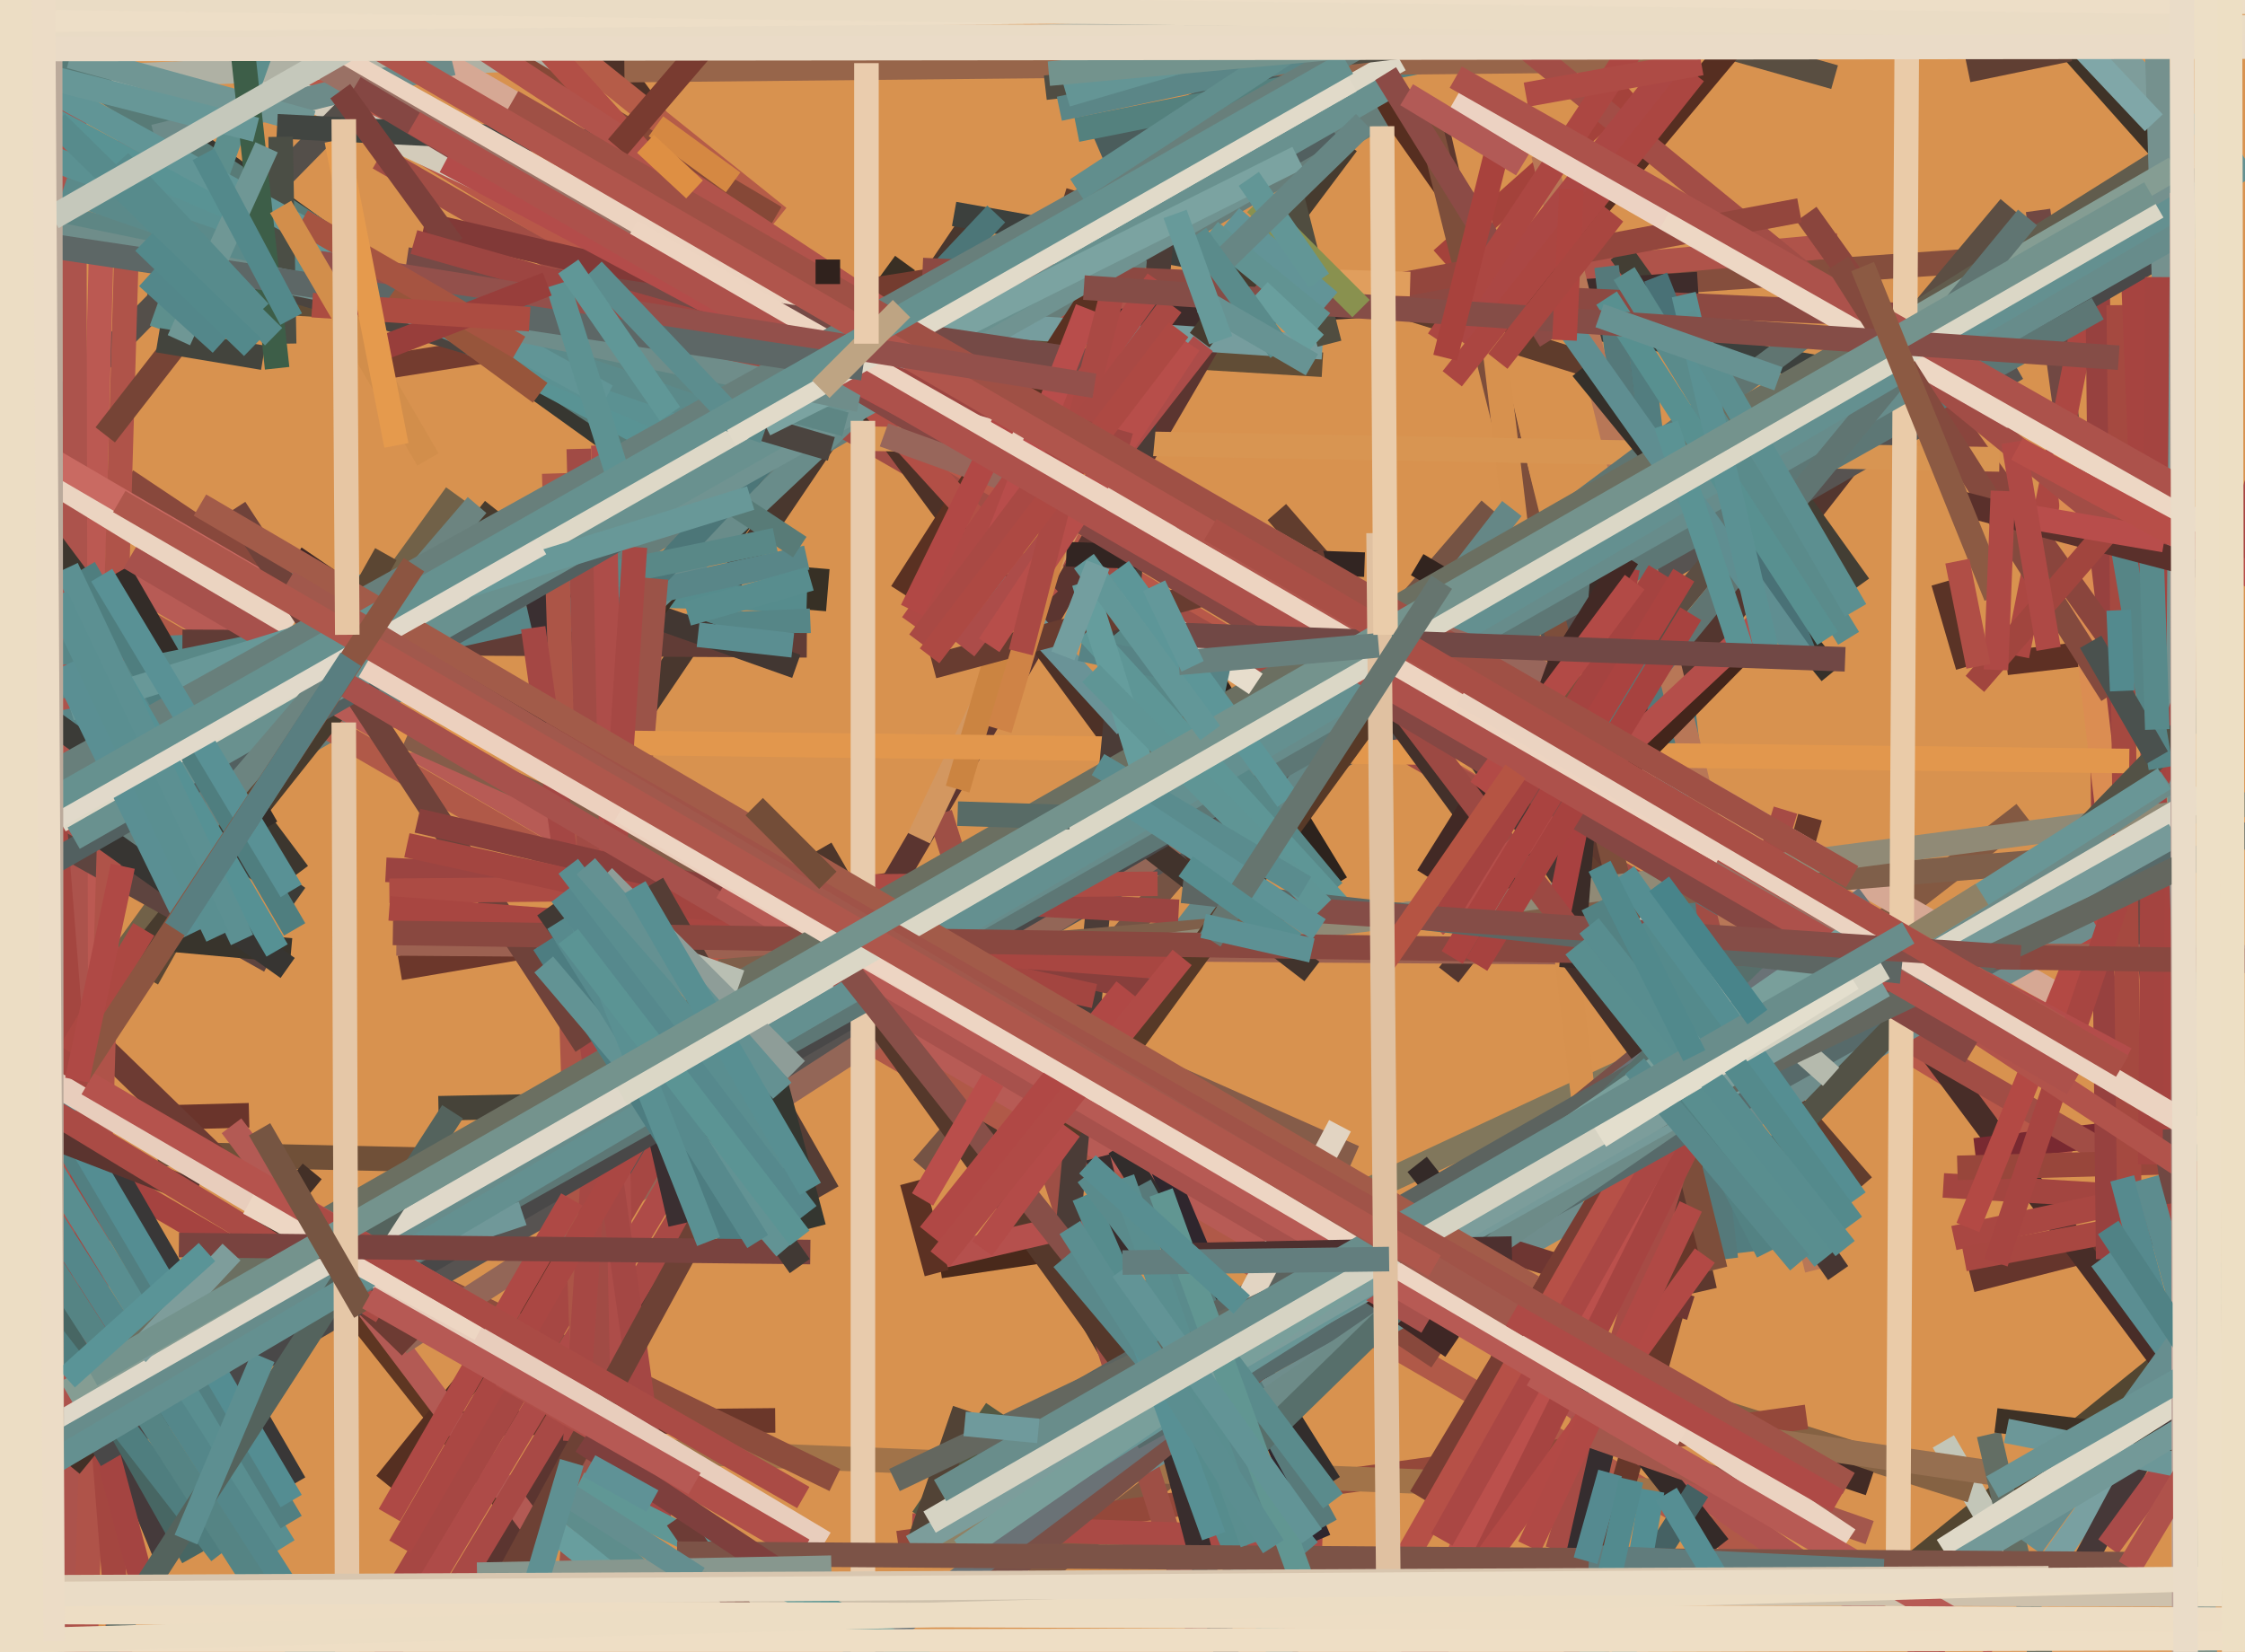 <svg xmlns="http://www.w3.org/2000/svg" width="640px" height="471px">
  <rect width="640" height="471" fill="rgb(216,146,79)"/>
  <line x1="303" y1="57" x2="472" y2="110" style="stroke:rgb(95,60,44);stroke-width:7"/>
  <line x1="388" y1="19" x2="442" y2="96" style="stroke:rgb(86,46,32);stroke-width:7"/>
  <line x1="591" y1="328" x2="87" y2="23" style="stroke:rgb(184,88,73);stroke-width:7"/>
  <line x1="632" y1="376" x2="537" y2="453" style="stroke:rgb(83,70,49);stroke-width:7"/>
  <line x1="401" y1="176" x2="71" y2="20" style="stroke:rgb(211,203,186);stroke-width:7"/>
  <line x1="322" y1="371" x2="582" y2="250" style="stroke:rgb(129,119,92);stroke-width:7"/>
  <line x1="221" y1="405" x2="121" y2="406" style="stroke:rgb(107,55,42);stroke-width:7"/>
  <line x1="234" y1="242" x2="388" y2="509" style="stroke:rgb(77,54,43);stroke-width:7"/>
  <line x1="42" y1="84" x2="377" y2="104" style="stroke:rgb(97,77,54);stroke-width:7"/>
  <line x1="295" y1="450" x2="577" y2="232" style="stroke:rgb(131,89,66);stroke-width:7"/>
  <line x1="351" y1="89" x2="582" y2="73" style="stroke:rgb(133,78,61);stroke-width:7"/>
  <line x1="648" y1="343" x2="562" y2="365" style="stroke:rgb(101,53,44);stroke-width:7"/>
  <line x1="11" y1="324" x2="90" y2="370" style="stroke:rgb(165,67,64);stroke-width:7"/>
  <line x1="-137" y1="-7" x2="47" y2="443" style="stroke:rgb(69,58,59);stroke-width:7"/>
  <line x1="679" y1="472" x2="550" y2="299" style="stroke:rgb(72,45,40);stroke-width:7"/>
  <line x1="261" y1="251" x2="114" y2="276" style="stroke:rgb(108,55,43);stroke-width:7"/>
  <line x1="28" y1="282" x2="130" y2="141" style="stroke:rgb(113,97,72);stroke-width:7"/>
  <line x1="498" y1="357" x2="467" y2="93" style="stroke:rgb(82,125,127);stroke-width:7"/>
  <line x1="71" y1="318" x2="-5" y2="320" style="stroke:rgb(106,52,43);stroke-width:7"/>
  <line x1="622" y1="321" x2="563" y2="328" style="stroke:rgb(121,41,49);stroke-width:7"/>
  <line x1="232" y1="174" x2="233" y2="162" style="stroke:rgb(55,48,37);stroke-width:7"/>
  <line x1="144" y1="428" x2="94" y2="365" style="stroke:rgb(94,54,34);stroke-width:7"/>
  <line x1="109" y1="21" x2="-5" y2="137" style="stroke:rgb(84,79,74);stroke-width:7"/>
  <line x1="174" y1="216" x2="278" y2="62" style="stroke:rgb(73,55,46);stroke-width:7"/>
  <line x1="185" y1="101" x2="524" y2="70" style="stroke:rgb(175,83,74);stroke-width:7"/>
  <line x1="554" y1="411" x2="579" y2="454" style="stroke:rgb(195,198,184);stroke-width:7"/>
  <line x1="636" y1="373" x2="583" y2="448" style="stroke:rgb(121,160,161);stroke-width:7"/>
  <line x1="19" y1="165" x2="230" y2="171" style="stroke:rgb(86,140,141);stroke-width:7"/>
  <line x1="562" y1="425" x2="492" y2="403" style="stroke:rgb(133,98,67);stroke-width:7"/>
  <line x1="603" y1="-83" x2="313" y2="42" style="stroke:rgb(75,93,92);stroke-width:7"/>
  <line x1="29" y1="65" x2="17" y2="540" style="stroke:rgb(187,89,82);stroke-width:7"/>
  <line x1="394" y1="33" x2="27" y2="247" style="stroke:rgb(103,126,122);stroke-width:7"/>
  <line x1="263" y1="333" x2="425" y2="145" style="stroke:rgb(117,83,68);stroke-width:7"/>
  <line x1="84" y1="423" x2="2" y2="281" style="stroke:rgb(57,55,55);stroke-width:7"/>
  <line x1="503" y1="-2" x2="307" y2="37" style="stroke:rgb(84,129,126);stroke-width:7"/>
  <line x1="508" y1="448" x2="-26" y2="138" style="stroke:rgb(176,89,72);stroke-width:7"/>
  <line x1="3" y1="23" x2="545" y2="0" style="stroke:rgb(175,177,164);stroke-width:7"/>
  <line x1="33" y1="281" x2="141" y2="145" style="stroke:rgb(71,59,46);stroke-width:7"/>
  <line x1="604" y1="331" x2="108" y2="45" style="stroke:rgb(161,77,69);stroke-width:7"/>
  <line x1="359" y1="73" x2="136" y2="455" style="stroke:rgb(91,53,48);stroke-width:7"/>
  <line x1="404" y1="161" x2="448" y2="187" style="stroke:rgb(50,36,31);stroke-width:7"/>
  <line x1="21" y1="-39" x2="22" y2="521" style="stroke:rgb(172,83,76);stroke-width:7"/>
  <line x1="268" y1="361" x2="322" y2="353" style="stroke:rgb(73,41,27);stroke-width:7"/>
  <line x1="598" y1="186" x2="572" y2="189" style="stroke:rgb(94,48,36);stroke-width:7"/>
  <line x1="497" y1="-91" x2="636" y2="65" style="stroke:rgb(63,51,40);stroke-width:7"/>
  <line x1="136" y1="331" x2="45" y2="329" style="stroke:rgb(112,80,56);stroke-width:7"/>
  <line x1="85" y1="249" x2="14" y2="154" style="stroke:rgb(60,54,46);stroke-width:7"/>
  <line x1="515" y1="404" x2="256" y2="440" style="stroke:rgb(148,72,58);stroke-width:7"/>
  <line x1="494" y1="426" x2="192" y2="414" style="stroke:rgb(161,115,73);stroke-width:7"/>
  <line x1="36" y1="137" x2="410" y2="387" style="stroke:rgb(136,72,60);stroke-width:7"/>
  <line x1="465" y1="-131" x2="626" y2="38" style="stroke:rgb(126,157,155);stroke-width:7"/>
  <line x1="-6" y1="187" x2="231" y2="177" style="stroke:rgb(86,134,135);stroke-width:7"/>
  <line x1="189" y1="325" x2="110" y2="423" style="stroke:rgb(85,47,33);stroke-width:7"/>
  <line x1="486" y1="368" x2="410" y2="38" style="stroke:rgb(93,56,46);stroke-width:7"/>
  <line x1="342" y1="466" x2="268" y2="232" style="stroke:rgb(158,79,69);stroke-width:7"/>
  <line x1="238" y1="422" x2="92" y2="351" style="stroke:rgb(141,77,61);stroke-width:7"/>
  <line x1="377" y1="439" x2="260" y2="435" style="stroke:rgb(170,74,69);stroke-width:7"/>
  <line x1="157" y1="442" x2="66" y2="321" style="stroke:rgb(179,90,84);stroke-width:7"/>
  <line x1="272" y1="61" x2="553" y2="111" style="stroke:rgb(60,64,61);stroke-width:7"/>
  <line x1="527" y1="132" x2="413" y2="278" style="stroke:rgb(83,54,47);stroke-width:7"/>
  <line x1="465" y1="26" x2="411" y2="74" style="stroke:rgb(164,66,59);stroke-width:7"/>
  <line x1="653" y1="344" x2="554" y2="338" style="stroke:rgb(163,69,64);stroke-width:7"/>
  <line x1="613" y1="341" x2="557" y2="353" style="stroke:rgb(169,71,66);stroke-width:7"/>
  <line x1="632" y1="331" x2="558" y2="333" style="stroke:rgb(152,70,59);stroke-width:7"/>
  <line x1="531" y1="338" x2="364" y2="146" style="stroke:rgb(97,61,46);stroke-width:7"/>
  <line x1="620" y1="343" x2="581" y2="60" style="stroke:rgb(113,72,67);stroke-width:7"/>
  <line x1="462" y1="72" x2="530" y2="167" style="stroke:rgb(67,62,52);stroke-width:7"/>
  <line x1="124" y1="463" x2="198" y2="340" style="stroke:rgb(168,73,69);stroke-width:7"/>
  <line x1="30" y1="162" x2="397" y2="376" style="stroke:rgb(183,91,85);stroke-width:7"/>
  <line x1="124" y1="364" x2="575" y2="105" style="stroke:rgb(87,83,81);stroke-width:7"/>
  <line x1="52" y1="183" x2="230" y2="184" style="stroke:rgb(97,60,54);stroke-width:7"/>
  <line x1="516" y1="233" x2="443" y2="494" style="stroke:rgb(103,55,42);stroke-width:7"/>
  <line x1="340" y1="237" x2="114" y2="383" style="stroke:rgb(147,102,87);stroke-width:7"/>
  <line x1="376" y1="439" x2="331" y2="332" style="stroke:rgb(47,38,45);stroke-width:7"/>
  <line x1="312" y1="92" x2="484" y2="81" style="stroke:rgb(62,44,43);stroke-width:7"/>
  <line x1="594" y1="92" x2="575" y2="187" style="stroke:rgb(172,71,66);stroke-width:7"/>
  <line x1="350" y1="255" x2="154" y2="-11" style="stroke:rgb(77,49,39);stroke-width:7"/>
  <line x1="148" y1="162" x2="227" y2="190" style="stroke:rgb(66,55,50);stroke-width:7"/>
  <line x1="117" y1="384" x2="13" y2="283" style="stroke:rgb(109,59,51);stroke-width:7"/>
  <line x1="697" y1="333" x2="560" y2="359" style="stroke:rgb(168,71,65);stroke-width:7"/>
  <line x1="178" y1="20" x2="476" y2="17" style="stroke:rgb(151,101,74);stroke-width:7"/>
  <line x1="492" y1="359" x2="458" y2="76" style="stroke:rgb(85,121,122);stroke-width:7"/>
  <line x1="38" y1="28" x2="212" y2="153" style="stroke:rgb(55,55,49);stroke-width:7"/>
  <line x1="601" y1="359" x2="598" y2="82" style="stroke:rgb(151,65,63);stroke-width:7"/>
  <line x1="165" y1="203" x2="258" y2="75" style="stroke:rgb(57,47,36);stroke-width:7"/>
  <line x1="160" y1="196" x2="263" y2="99" style="stroke:rgb(105,140,138);stroke-width:7"/>
  <line x1="77" y1="274" x2="-23" y2="218" style="stroke:rgb(94,68,63);stroke-width:7"/>
  <line x1="37" y1="40" x2="23" y2="517" style="stroke:rgb(175,83,73);stroke-width:7"/>
  <line x1="146" y1="1" x2="222" y2="62" style="stroke:rgb(181,92,72);stroke-width:7"/>
  <line x1="118" y1="1" x2="221" y2="62" style="stroke:rgb(134,72,55);stroke-width:7"/>
  <line x1="553" y1="473" x2="433" y2="390" style="stroke:rgb(175,83,79);stroke-width:7"/>
  <line x1="76" y1="236" x2="34" y2="163" style="stroke:rgb(51,44,40);stroke-width:7"/>
  <line x1="490" y1="441" x2="404" y2="332" style="stroke:rgb(52,42,40);stroke-width:7"/>
  <line x1="533" y1="423" x2="425" y2="387" style="stroke:rgb(66,43,37);stroke-width:7"/>
  <line x1="236" y1="272" x2="332" y2="405" style="stroke:rgb(85,56,43);stroke-width:7"/>
  <line x1="-18" y1="214" x2="230" y2="159" style="stroke:rgb(89,134,136);stroke-width:7"/>
  <line x1="592" y1="287" x2="111" y2="9" style="stroke:rgb(214,168,148);stroke-width:7"/>
  <line x1="-6" y1="-39" x2="35" y2="481" style="stroke:rgb(164,70,64);stroke-width:7"/>
  <line x1="-14" y1="-3" x2="228" y2="156" style="stroke:rgb(88,123,119);stroke-width:7"/>
  <line x1="231" y1="255" x2="115" y2="451" style="stroke:rgb(166,71,67);stroke-width:7"/>
  <line x1="269" y1="358" x2="325" y2="345" style="stroke:rgb(181,80,77);stroke-width:7"/>
  <line x1="561" y1="350" x2="660" y2="105" style="stroke:rgb(179,73,68);stroke-width:7"/>
  <line x1="612" y1="326" x2="588" y2="122" style="stroke:rgb(219,141,82);stroke-width:7"/>
  <line x1="639" y1="362" x2="595" y2="444" style="stroke:rgb(70,56,56);stroke-width:7"/>
  <line x1="379" y1="423" x2="319" y2="327" style="stroke:rgb(50,45,44);stroke-width:7"/>
  <line x1="322" y1="419" x2="597" y2="263" style="stroke:rgb(111,141,140);stroke-width:7"/>
  <line x1="113" y1="269" x2="642" y2="273" style="stroke:rgb(156,97,81);stroke-width:7"/>
  <line x1="144" y1="210" x2="284" y2="61" style="stroke:rgb(76,118,120);stroke-width:7"/>
  <line x1="607" y1="341" x2="604" y2="87" style="stroke:rgb(165,73,64);stroke-width:7"/>
  <line x1="121" y1="64" x2="314" y2="109" style="stroke:rgb(129,57,55);stroke-width:7"/>
  <line x1="205" y1="314" x2="94" y2="499" style="stroke:rgb(174,75,72);stroke-width:7"/>
  <line x1="482" y1="373" x2="368" y2="337" style="stroke:rgb(110,54,50);stroke-width:7"/>
  <line x1="568" y1="420" x2="458" y2="404" style="stroke:rgb(150,111,80);stroke-width:7"/>
  <line x1="1" y1="199" x2="221" y2="154" style="stroke:rgb(89,136,135);stroke-width:7"/>
  <line x1="327" y1="103" x2="262" y2="239" style="stroke:rgb(211,151,96);stroke-width:7"/>
  <line x1="320" y1="65" x2="273" y2="225" style="stroke:rgb(203,132,65);stroke-width:7"/>
  <line x1="187" y1="165" x2="162" y2="457" style="stroke:rgb(155,83,72);stroke-width:7"/>
  <line x1="194" y1="349" x2="151" y2="161" style="stroke:rgb(58,47,49);stroke-width:7"/>
  <line x1="263" y1="433" x2="284" y2="402" style="stroke:rgb(84,89,67);stroke-width:7"/>
  <line x1="449" y1="1" x2="523" y2="22" style="stroke:rgb(89,78,65);stroke-width:7"/>
  <line x1="42" y1="279" x2="110" y2="158" style="stroke:rgb(91,70,51);stroke-width:7"/>
  <line x1="381" y1="252" x2="339" y2="183" style="stroke:rgb(45,35,29);stroke-width:7"/>
  <line x1="89" y1="334" x2="20" y2="418" style="stroke:rgb(67,48,39);stroke-width:7"/>
  <line x1="158" y1="135" x2="166" y2="387" style="stroke:rgb(172,85,71);stroke-width:7"/>
  <line x1="85" y1="256" x2="1" y2="196" style="stroke:rgb(59,59,55);stroke-width:7"/>
  <line x1="165" y1="128" x2="173" y2="434" style="stroke:rgb(161,75,69);stroke-width:7"/>
  <line x1="378" y1="435" x2="325" y2="338" style="stroke:rgb(88,122,122);stroke-width:7"/>
  <line x1="262" y1="440" x2="275" y2="402" style="stroke:rgb(82,67,54);stroke-width:7"/>
  <line x1="518" y1="362" x2="440" y2="44" style="stroke:rgb(184,119,87);stroke-width:7"/>
  <line x1="-102" y1="-81" x2="41" y2="453" style="stroke:rgb(164,68,65);stroke-width:7"/>
  <line x1="377" y1="99" x2="286" y2="93" style="stroke:rgb(118,157,158);stroke-width:7"/>
  <line x1="444" y1="213" x2="573" y2="59" style="stroke:rgb(92,78,67);stroke-width:7"/>
  <line x1="46" y1="94" x2="80" y2="-1" style="stroke:rgb(93,143,141);stroke-width:7"/>
  <line x1="110" y1="211" x2="607" y2="217" style="stroke:rgb(226,151,77);stroke-width:7"/>
  <line x1="374" y1="277" x2="313" y2="230" style="stroke:rgb(65,51,44);stroke-width:7"/>
  <line x1="605" y1="187" x2="515" y2="61" style="stroke:rgb(138,69,61);stroke-width:7"/>
  <line x1="116" y1="210" x2="386" y2="330" style="stroke:rgb(133,92,73);stroke-width:7"/>
  <line x1="350" y1="473" x2="313" y2="330" style="stroke:rgb(57,45,45);stroke-width:7"/>
  <line x1="172" y1="127" x2="178" y2="421" style="stroke:rgb(173,77,73);stroke-width:7"/>
  <line x1="181" y1="156" x2="164" y2="411" style="stroke:rgb(166,72,68);stroke-width:7"/>
  <line x1="489" y1="362" x2="406" y2="29" style="stroke:rgb(125,78,59);stroke-width:7"/>
  <line x1="623" y1="404" x2="605" y2="336" style="stroke:rgb(86,138,142);stroke-width:7"/>
  <line x1="458" y1="369" x2="421" y2="56" style="stroke:rgb(215,145,78);stroke-width:7"/>
  <line x1="107" y1="105" x2="329" y2="70" style="stroke:rgb(116,60,47);stroke-width:7"/>
  <line x1="152" y1="179" x2="188" y2="434" style="stroke:rgb(164,71,68);stroke-width:7"/>
  <line x1="468" y1="322" x2="405" y2="427" style="stroke:rgb(120,61,51);stroke-width:7"/>
  <line x1="260" y1="337" x2="267" y2="363" style="stroke:rgb(92,49,35);stroke-width:7"/>
  <line x1="618" y1="322" x2="607" y2="50" style="stroke:rgb(166,68,64);stroke-width:7"/>
  <line x1="509" y1="231" x2="444" y2="442" style="stroke:rgb(166,75,69);stroke-width:7"/>
  <line x1="314" y1="80" x2="257" y2="169" style="stroke:rgb(90,49,34);stroke-width:7"/>
  <line x1="114" y1="441" x2="195" y2="301" style="stroke:rgb(170,71,67);stroke-width:7"/>
  <line x1="63" y1="393" x2="622" y2="42" style="stroke:rgb(97,92,77);stroke-width:7"/>
  <line x1="-72" y1="84" x2="83" y2="179" style="stroke:rgb(235,212,193);stroke-width:7"/>
  <line x1="27" y1="415" x2="624" y2="68" style="stroke:rgb(73,72,72);stroke-width:7"/>
  <line x1="81" y1="441" x2="-50" y2="229" style="stroke:rgb(89,142,144);stroke-width:7"/>
  <line x1="58" y1="88" x2="30" y2="124" style="stroke:rgb(118,68,54);stroke-width:7"/>
  <line x1="106" y1="-41" x2="299" y2="171" style="stroke:rgb(178,79,70);stroke-width:7"/>
  <line x1="-50" y1="210" x2="83" y2="434" style="stroke:rgb(82,127,129);stroke-width:7"/>
  <line x1="524" y1="363" x2="412" y2="202" style="stroke:rgb(71,54,50);stroke-width:7"/>
  <line x1="274" y1="459" x2="516" y2="262" style="stroke:rgb(121,80,72);stroke-width:7"/>
  <line x1="194" y1="458" x2="159" y2="428" style="stroke:rgb(94,141,140);stroke-width:7"/>
  <line x1="83" y1="428" x2="0" y2="287" style="stroke:rgb(84,141,146);stroke-width:7"/>
  <line x1="55" y1="444" x2="-50" y2="258" style="stroke:rgb(71,102,99);stroke-width:7"/>
  <line x1="570" y1="131" x2="243" y2="125" style="stroke:rgb(216,149,82);stroke-width:7"/>
  <line x1="16" y1="132" x2="442" y2="381" style="stroke:rgb(201,106,98);stroke-width:7"/>
  <line x1="631" y1="405" x2="612" y2="336" style="stroke:rgb(93,140,142);stroke-width:7"/>
  <line x1="83" y1="271" x2="50" y2="268" style="stroke:rgb(56,52,44);stroke-width:7"/>
  <line x1="129" y1="18" x2="44" y2="39" style="stroke:rgb(109,139,137);stroke-width:7"/>
  <line x1="101" y1="483" x2="-58" y2="234" style="stroke:rgb(84,135,138);stroke-width:7"/>
  <line x1="457" y1="412" x2="448" y2="452" style="stroke:rgb(53,45,47);stroke-width:7"/>
  <line x1="269" y1="354" x2="431" y2="145" style="stroke:rgb(101,135,134);stroke-width:7"/>
  <line x1="482" y1="319" x2="383" y2="184" style="stroke:rgb(67,48,42);stroke-width:7"/>
  <line x1="336" y1="229" x2="514" y2="96" style="stroke:rgb(96,117,113);stroke-width:7"/>
  <line x1="191" y1="463" x2="155" y2="434" style="stroke:rgb(104,158,158);stroke-width:7"/>
  <line x1="234" y1="480" x2="532" y2="256" style="stroke:rgb(106,114,118);stroke-width:7"/>
  <line x1="635" y1="689" x2="608" y2="-221" style="stroke:rgb(117,145,142);stroke-width:7"/>
  <line x1="82" y1="276" x2="-28" y2="198" style="stroke:rgb(55,53,50);stroke-width:7"/>
  <line x1="569" y1="360" x2="652" y2="112" style="stroke:rgb(167,69,65);stroke-width:7"/>
  <line x1="332" y1="58" x2="304" y2="355" style="stroke:rgb(75,60,55);stroke-width:7"/>
  <line x1="67" y1="145" x2="167" y2="298" style="stroke:rgb(111,66,58);stroke-width:7"/>
  <line x1="9" y1="31" x2="191" y2="128" style="stroke:rgb(89,147,148);stroke-width:7"/>
  <line x1="491" y1="307" x2="403" y2="483" style="stroke:rgb(166,68,65);stroke-width:7"/>
  <line x1="63" y1="443" x2="-75" y2="265" style="stroke:rgb(79,126,127);stroke-width:7"/>
  <line x1="89" y1="35" x2="20" y2="16" style="stroke:rgb(112,150,148);stroke-width:7"/>
  <line x1="5" y1="346" x2="106" y2="503" style="stroke:rgb(85,132,132);stroke-width:7"/>
  <line x1="484" y1="306" x2="401" y2="473" style="stroke:rgb(187,80,76);stroke-width:7"/>
  <line x1="321" y1="207" x2="278" y2="160" style="stroke:rgb(106,147,151);stroke-width:7"/>
  <line x1="110" y1="248" x2="336" y2="260" style="stroke:rgb(155,68,65);stroke-width:7"/>
  <line x1="79" y1="36" x2="179" y2="41" style="stroke:rgb(65,69,65);stroke-width:7"/>
  <line x1="621" y1="389" x2="599" y2="359" style="stroke:rgb(91,142,146);stroke-width:7"/>
  <line x1="613" y1="332" x2="615" y2="79" style="stroke:rgb(164,68,64);stroke-width:7"/>
  <line x1="436" y1="500" x2="484" y2="425" style="stroke:rgb(69,97,99);stroke-width:7"/>
  <line x1="470" y1="323" x2="393" y2="458" style="stroke:rgb(182,80,71);stroke-width:7"/>
  <line x1="111" y1="254" x2="330" y2="252" style="stroke:rgb(172,75,68);stroke-width:7"/>
  <line x1="399" y1="17" x2="17" y2="234" style="stroke:rgb(222,216,199);stroke-width:7"/>
  <line x1="163" y1="342" x2="111" y2="432" style="stroke:rgb(174,73,69);stroke-width:7"/>
  <line x1="515" y1="167" x2="443" y2="240" style="stroke:rgb(67,37,27);stroke-width:7"/>
  <line x1="205" y1="277" x2="590" y2="245" style="stroke:rgb(127,95,74);stroke-width:7"/>
  <line x1="380" y1="37" x2="6" y2="251" style="stroke:rgb(82,96,96);stroke-width:7"/>
  <line x1="486" y1="306" x2="411" y2="439" style="stroke:rgb(170,71,68);stroke-width:7"/>
  <line x1="225" y1="314" x2="125" y2="316" style="stroke:rgb(70,67,57);stroke-width:7"/>
  <line x1="176" y1="290" x2="651" y2="228" style="stroke:rgb(144,138,118);stroke-width:7"/>
  <line x1="56" y1="340" x2="-22" y2="310" style="stroke:rgb(91,52,47);stroke-width:7"/>
  <line x1="263" y1="77" x2="545" y2="90" style="stroke:rgb(140,73,66);stroke-width:7"/>
  <line x1="109" y1="374" x2="2" y2="309" style="stroke:rgb(170,75,69);stroke-width:7"/>
  <line x1="185" y1="150" x2="359" y2="52" style="stroke:rgb(112,147,145);stroke-width:7"/>
  <line x1="19" y1="397" x2="620" y2="48" style="stroke:rgb(133,157,147);stroke-width:7"/>
  <line x1="246" y1="594" x2="246" y2="120" style="stroke:rgb(232,203,172);stroke-width:7"/>
  <line x1="451" y1="105" x2="522" y2="192" style="stroke:rgb(53,48,42);stroke-width:7"/>
  <line x1="488" y1="3" x2="298" y2="25" style="stroke:rgb(80,77,67);stroke-width:7"/>
  <line x1="20" y1="412" x2="598" y2="88" style="stroke:rgb(93,119,117);stroke-width:7"/>
  <line x1="323" y1="410" x2="623" y2="243" style="stroke:rgb(87,106,106);stroke-width:7"/>
  <line x1="533" y1="437" x2="447" y2="407" style="stroke:rgb(163,87,76);stroke-width:7"/>
  <line x1="634" y1="196" x2="500" y2="334" style="stroke:rgb(83,82,70);stroke-width:7"/>
  <line x1="544" y1="-60" x2="541" y2="462" style="stroke:rgb(234,203,168);stroke-width:7"/>
  <line x1="525" y1="-16" x2="302" y2="31" style="stroke:rgb(91,134,135);stroke-width:7"/>
  <line x1="74" y1="371" x2="149" y2="346" style="stroke:rgb(112,152,153);stroke-width:7"/>
  <line x1="399" y1="23" x2="21" y2="239" style="stroke:rgb(105,145,143);stroke-width:7"/>
  <line x1="119" y1="234" x2="334" y2="284" style="stroke:rgb(136,63,60);stroke-width:7"/>
  <line x1="278" y1="414" x2="514" y2="279" style="stroke:rgb(92,99,95);stroke-width:7"/>
  <line x1="459" y1="137" x2="448" y2="276" style="stroke:rgb(59,44,40);stroke-width:7"/>
  <line x1="353" y1="405" x2="618" y2="223" style="stroke:rgb(109,139,136);stroke-width:7"/>
  <line x1="84" y1="159" x2="414" y2="384" style="stroke:rgb(63,39,37);stroke-width:7"/>
  <line x1="75" y1="102" x2="45" y2="97" style="stroke:rgb(67,68,61);stroke-width:7"/>
  <line x1="211" y1="328" x2="137" y2="464" style="stroke:rgb(109,65,53);stroke-width:7"/>
  <line x1="464" y1="162" x2="443" y2="267" style="stroke:rgb(168,65,64);stroke-width:7"/>
  <line x1="464" y1="159" x2="407" y2="250" style="stroke:rgb(66,41,37);stroke-width:7"/>
  <line x1="382" y1="321" x2="345" y2="391" style="stroke:rgb(226,212,194);stroke-width:7"/>
  <line x1="395" y1="21" x2="442" y2="97" style="stroke:rgb(140,75,70);stroke-width:7"/>
  <line x1="407" y1="179" x2="17" y2="406" style="stroke:rgb(223,216,201);stroke-width:7"/>
  <line x1="356" y1="414" x2="517" y2="257" style="stroke:rgb(87,111,107);stroke-width:7"/>
  <line x1="116" y1="241" x2="312" y2="284" style="stroke:rgb(163,69,64);stroke-width:7"/>
  <line x1="304" y1="158" x2="389" y2="161" style="stroke:rgb(50,37,34);stroke-width:7"/>
  <line x1="23" y1="65" x2="237" y2="128" style="stroke:rgb(75,68,63);stroke-width:7"/>
  <line x1="314" y1="411" x2="637" y2="222" style="stroke:rgb(220,215,199);stroke-width:7"/>
  <line x1="-25" y1="28" x2="197" y2="123" style="stroke:rgb(91,145,146);stroke-width:7"/>
  <line x1="287" y1="425" x2="620" y2="238" style="stroke:rgb(118,154,153);stroke-width:7"/>
  <line x1="486" y1="358" x2="409" y2="465" style="stroke:rgb(178,73,69);stroke-width:7"/>
  <line x1="288" y1="345" x2="390" y2="205" style="stroke:rgb(87,57,39);stroke-width:7"/>
  <line x1="3" y1="58" x2="241" y2="121" style="stroke:rgb(94,134,132);stroke-width:7"/>
  <line x1="372" y1="488" x2="309" y2="341" style="stroke:rgb(86,140,141);stroke-width:7"/>
  <line x1="393" y1="182" x2="56" y2="-6" style="stroke:rgb(236,211,192);stroke-width:7"/>
  <line x1="-19" y1="432" x2="631" y2="61" style="stroke:rgb(103,140,139);stroke-width:7"/>
  <line x1="457" y1="209" x2="578" y2="62" style="stroke:rgb(96,117,114);stroke-width:7"/>
  <line x1="635" y1="341" x2="114" y2="-2" style="stroke:rgb(177,83,75);stroke-width:7"/>
  <line x1="25" y1="478" x2="129" y2="317" style="stroke:rgb(84,99,93);stroke-width:7"/>
  <line x1="218" y1="121" x2="370" y2="45" style="stroke:rgb(123,163,161);stroke-width:7"/>
  <line x1="231" y1="165" x2="196" y2="175" style="stroke:rgb(88,141,142);stroke-width:7"/>
  <line x1="266" y1="190" x2="378" y2="160" style="stroke:rgb(104,60,48);stroke-width:7"/>
  <line x1="318" y1="98" x2="285" y2="208" style="stroke:rgb(207,131,70);stroke-width:7"/>
  <line x1="585" y1="305" x2="90" y2="18" style="stroke:rgb(154,113,101);stroke-width:7"/>
  <line x1="330" y1="307" x2="527" y2="439" style="stroke:rgb(235,211,193);stroke-width:7"/>
  <line x1="4" y1="302" x2="235" y2="440" style="stroke:rgb(232,205,188);stroke-width:7"/>
  <line x1="187" y1="36" x2="209" y2="52" style="stroke:rgb(213,136,66);stroke-width:7"/>
  <line x1="490" y1="321" x2="389" y2="188" style="stroke:rgb(156,73,67);stroke-width:7"/>
  <line x1="517" y1="163" x2="409" y2="264" style="stroke:rgb(180,78,74);stroke-width:7"/>
  <line x1="601" y1="441" x2="647" y2="378" style="stroke:rgb(168,75,73);stroke-width:7"/>
  <line x1="111" y1="259" x2="335" y2="276" style="stroke:rgb(168,70,65);stroke-width:7"/>
  <line x1="567" y1="409" x2="587" y2="495" style="stroke:rgb(99,110,100);stroke-width:7"/>
  <line x1="18" y1="54" x2="218" y2="123" style="stroke:rgb(91,138,138);stroke-width:7"/>
  <line x1="53" y1="439" x2="75" y2="387" style="stroke:rgb(93,143,145);stroke-width:7"/>
  <line x1="522" y1="307" x2="469" y2="260" style="stroke:rgb(181,186,173);stroke-width:7"/>
  <line x1="224" y1="-14" x2="176" y2="42" style="stroke:rgb(121,59,48);stroke-width:7"/>
  <line x1="37" y1="159" x2="407" y2="377" style="stroke:rgb(167,81,76);stroke-width:7"/>
  <line x1="81" y1="98" x2="80" y2="39" style="stroke:rgb(75,78,69);stroke-width:7"/>
  <line x1="236" y1="340" x2="186" y2="252" style="stroke:rgb(85,61,53);stroke-width:7"/>
  <line x1="562" y1="300" x2="101" y2="25" style="stroke:rgb(133,71,67);stroke-width:7"/>
  <line x1="343" y1="98" x2="275" y2="185" style="stroke:rgb(172,76,73);stroke-width:7"/>
  <line x1="682" y1="419" x2="569" y2="405" style="stroke:rgb(61,49,38);stroke-width:7"/>
  <line x1="116" y1="74" x2="330" y2="106" style="stroke:rgb(117,74,70);stroke-width:7"/>
  <line x1="380" y1="254" x2="319" y2="180" style="stroke:rgb(88,136,136);stroke-width:7"/>
  <line x1="-24" y1="440" x2="641" y2="47" style="stroke:rgb(100,144,144);stroke-width:7"/>
  <line x1="440" y1="192" x2="252" y2="124" style="stroke:rgb(152,102,91);stroke-width:7"/>
  <line x1="473" y1="163" x2="411" y2="263" style="stroke:rgb(165,67,64);stroke-width:7"/>
  <line x1="482" y1="344" x2="436" y2="441" style="stroke:rgb(176,73,69);stroke-width:7"/>
  <line x1="206" y1="253" x2="448" y2="396" style="stroke:rgb(183,90,84);stroke-width:7"/>
  <line x1="238" y1="272" x2="310" y2="363" style="stroke:rgb(135,79,72);stroke-width:7"/>
  <line x1="786" y1="455" x2="-27" y2="453" style="stroke:rgb(206,193,172);stroke-width:7"/>
  <line x1="339" y1="98" x2="282" y2="184" style="stroke:rgb(183,78,74);stroke-width:7"/>
  <line x1="129" y1="70" x2="97" y2="26" style="stroke:rgb(124,64,59);stroke-width:7"/>
  <line x1="616" y1="219" x2="604" y2="149" style="stroke:rgb(86,133,134);stroke-width:7"/>
  <line x1="41" y1="265" x2="20" y2="300" style="stroke:rgb(172,72,66);stroke-width:7"/>
  <line x1="472" y1="79" x2="515" y2="188" style="stroke:rgb(73,113,118);stroke-width:7"/>
  <line x1="112" y1="266" x2="643" y2="274" style="stroke:rgb(137,72,64);stroke-width:7"/>
  <line x1="330" y1="80" x2="260" y2="178" style="stroke:rgb(174,73,69);stroke-width:7"/>
  <line x1="-3" y1="16" x2="173" y2="113" style="stroke:rgb(97,149,150);stroke-width:7"/>
  <line x1="512" y1="-34" x2="304" y2="27" style="stroke:rgb(100,149,149);stroke-width:7"/>
  <line x1="79" y1="105" x2="67" y2="-6" style="stroke:rgb(61,94,72);stroke-width:7"/>
  <line x1="480" y1="164" x2="414" y2="273" style="stroke:rgb(170,67,64);stroke-width:7"/>
  <line x1="709" y1="435" x2="572" y2="408" style="stroke:rgb(108,151,152);stroke-width:7"/>
  <line x1="287" y1="119" x2="260" y2="174" style="stroke:rgb(177,72,69);stroke-width:7"/>
  <line x1="606" y1="302" x2="127" y2="46" style="stroke:rgb(179,76,74);stroke-width:7"/>
  <line x1="104" y1="190" x2="315" y2="312" style="stroke:rgb(236,208,190);stroke-width:7"/>
  <line x1="232" y1="350" x2="218" y2="297" style="stroke:rgb(52,54,48);stroke-width:7"/>
  <line x1="265" y1="352" x2="321" y2="282" style="stroke:rgb(176,72,69);stroke-width:7"/>
  <line x1="493" y1="14" x2="431" y2="88" style="stroke:rgb(86,46,33);stroke-width:7"/>
  <line x1="310" y1="88" x2="282" y2="160" style="stroke:rgb(184,77,75);stroke-width:7"/>
  <line x1="535" y1="95" x2="28" y2="385" style="stroke:rgb(107,111,97);stroke-width:7"/>
  <line x1="264" y1="473" x2="165" y2="423" style="stroke:rgb(96,151,149);stroke-width:7"/>
  <line x1="211" y1="459" x2="193" y2="433" style="stroke:rgb(109,60,54);stroke-width:7"/>
  <line x1="569" y1="469" x2="437" y2="392" style="stroke:rgb(183,90,84);stroke-width:7"/>
  <line x1="307" y1="419" x2="617" y2="222" style="stroke:rgb(105,150,150);stroke-width:7"/>
  <line x1="318" y1="80" x2="291" y2="186" style="stroke:rgb(170,73,68);stroke-width:7"/>
  <line x1="334" y1="87" x2="262" y2="183" style="stroke:rgb(169,73,68);stroke-width:7"/>
  <line x1="482" y1="175" x2="421" y2="275" style="stroke:rgb(167,66,63);stroke-width:7"/>
  <line x1="644" y1="351" x2="579" y2="441" style="stroke:rgb(103,142,143);stroke-width:7"/>
  <line x1="421" y1="2" x2="602" y2="150" style="stroke:rgb(162,77,70);stroke-width:7"/>
  <line x1="620" y1="400" x2="554" y2="442" style="stroke:rgb(223,217,200);stroke-width:7"/>
  <line x1="513" y1="60" x2="352" y2="90" style="stroke:rgb(147,70,61);stroke-width:7"/>
  <line x1="402" y1="81" x2="368" y2="80" style="stroke:rgb(224,158,93);stroke-width:7"/>
  <line x1="211" y1="280" x2="163" y2="263" style="stroke:rgb(185,191,179);stroke-width:7"/>
  <line x1="658" y1="386" x2="556" y2="447" style="stroke:rgb(115,153,152);stroke-width:7"/>
  <line x1="118" y1="69" x2="322" y2="127" style="stroke:rgb(157,69,65);stroke-width:7"/>
  <line x1="336" y1="94" x2="265" y2="187" style="stroke:rgb(173,73,67);stroke-width:7"/>
  <line x1="263" y1="443" x2="565" y2="255" style="stroke:rgb(143,129,101);stroke-width:7"/>
  <line x1="71" y1="343" x2="137" y2="379" style="stroke:rgb(237,214,195);stroke-width:7"/>
  <line x1="476" y1="19" x2="415" y2="96" style="stroke:rgb(171,71,68);stroke-width:7"/>
  <line x1="623" y1="674" x2="622" y2="55" style="stroke:rgb(188,163,154);stroke-width:7"/>
  <line x1="280" y1="356" x2="305" y2="322" style="stroke:rgb(179,75,72);stroke-width:7"/>
  <line x1="466" y1="166" x2="422" y2="225" style="stroke:rgb(178,74,70);stroke-width:7"/>
  <line x1="461" y1="483" x2="471" y2="425" style="stroke:rgb(83,142,147);stroke-width:7"/>
  <line x1="17" y1="67" x2="245" y2="114" style="stroke:rgb(111,141,138);stroke-width:7"/>
  <line x1="358" y1="195" x2="319" y2="169" style="stroke:rgb(231,221,204);stroke-width:7"/>
  <line x1="463" y1="78" x2="527" y2="182" style="stroke:rgb(90,139,139);stroke-width:7"/>
  <line x1="180" y1="66" x2="491" y2="243" style="stroke:rgb(237,212,193);stroke-width:7"/>
  <line x1="136" y1="144" x2="46" y2="249" style="stroke:rgb(108,132,128);stroke-width:7"/>
  <line x1="642" y1="412" x2="601" y2="350" style="stroke:rgb(80,130,133);stroke-width:7"/>
  <line x1="140" y1="376" x2="25" y2="309" style="stroke:rgb(181,83,77);stroke-width:7"/>
  <line x1="84" y1="265" x2="24" y2="162" style="stroke:rgb(79,126,127);stroke-width:7"/>
  <line x1="350" y1="194" x2="308" y2="185" style="stroke:rgb(87,131,133);stroke-width:7"/>
  <line x1="229" y1="442" x2="143" y2="392" style="stroke:rgb(176,79,73);stroke-width:7"/>
  <line x1="211" y1="357" x2="155" y2="269" style="stroke:rgb(77,125,129);stroke-width:7"/>
  <line x1="483" y1="21" x2="414" y2="108" style="stroke:rgb(171,70,65);stroke-width:7"/>
  <line x1="20" y1="202" x2="214" y2="142" style="stroke:rgb(104,152,152);stroke-width:7"/>
  <line x1="255" y1="422" x2="647" y2="235" style="stroke:rgb(100,103,95);stroke-width:7"/>
  <line x1="643" y1="381" x2="568" y2="424" style="stroke:rgb(106,148,148);stroke-width:7"/>
  <line x1="384" y1="261" x2="310" y2="180" style="stroke:rgb(94,150,150);stroke-width:7"/>
  <line x1="229" y1="427" x2="88" y2="346" style="stroke:rgb(170,75,69);stroke-width:7"/>
  <line x1="413" y1="-1" x2="-22" y2="241" style="stroke:rgb(104,127,123);stroke-width:7"/>
  <line x1="591" y1="309" x2="118" y2="35" style="stroke:rgb(173,81,75);stroke-width:7"/>
  <line x1="231" y1="357" x2="51" y2="355" style="stroke:rgb(121,67,63);stroke-width:7"/>
  <line x1="385" y1="23" x2="208" y2="124" style="stroke:rgb(225,218,201);stroke-width:7"/>
  <line x1="528" y1="250" x2="146" y2="29" style="stroke:rgb(159,80,69);stroke-width:7"/>
  <line x1="587" y1="293" x2="105" y2="12" style="stroke:rgb(176,85,76);stroke-width:7"/>
  <line x1="260" y1="441" x2="537" y2="281" style="stroke:rgb(124,157,155);stroke-width:7"/>
  <line x1="274" y1="442" x2="528" y2="266" style="stroke:rgb(121,159,155);stroke-width:7"/>
  <line x1="329" y1="230" x2="309" y2="166" style="stroke:rgb(101,157,157);stroke-width:7"/>
  <line x1="228" y1="361" x2="156" y2="259" style="stroke:rgb(65,57,52);stroke-width:7"/>
  <line x1="477" y1="-4" x2="410" y2="97" style="stroke:rgb(172,71,66);stroke-width:7"/>
  <line x1="608" y1="446" x2="193" y2="443" style="stroke:rgb(124,83,71);stroke-width:7"/>
  <line x1="91" y1="75" x2="312" y2="110" style="stroke:rgb(147,80,75);stroke-width:7"/>
  <line x1="380" y1="428" x2="310" y2="335" style="stroke:rgb(90,139,140);stroke-width:7"/>
  <line x1="7" y1="69" x2="246" y2="105" style="stroke:rgb(93,103,102);stroke-width:7"/>
  <line x1="76" y1="42" x2="51" y2="97" style="stroke:rgb(111,151,149);stroke-width:7"/>
  <line x1="225" y1="450" x2="166" y2="411" style="stroke:rgb(126,63,61);stroke-width:7"/>
  <line x1="224" y1="356" x2="155" y2="275" style="stroke:rgb(98,147,148);stroke-width:7"/>
  <line x1="227" y1="305" x2="172" y2="250" style="stroke:rgb(142,157,152);stroke-width:7"/>
  <line x1="631" y1="325" x2="417" y2="198" style="stroke:rgb(235,211,193);stroke-width:7"/>
  <line x1="542" y1="277" x2="337" y2="254" style="stroke:rgb(93,102,99);stroke-width:7"/>
  <line x1="39" y1="386" x2="66" y2="357" style="stroke:rgb(126,157,155);stroke-width:7"/>
  <line x1="373" y1="442" x2="303" y2="359" style="stroke:rgb(90,137,139);stroke-width:7"/>
  <line x1="357" y1="440" x2="320" y2="336" style="stroke:rgb(90,142,143);stroke-width:7"/>
  <line x1="537" y1="448" x2="453" y2="444" style="stroke:rgb(97,124,124);stroke-width:7"/>
  <line x1="268" y1="359" x2="337" y2="273" style="stroke:rgb(176,74,70);stroke-width:7"/>
  <line x1="576" y1="273" x2="365" y2="259" style="stroke:rgb(133,77,71);stroke-width:7"/>
  <line x1="236" y1="81" x2="236" y2="74" style="stroke:rgb(48,34,29);stroke-width:7"/>
  <line x1="346" y1="438" x2="324" y2="377" style="stroke:rgb(88,144,148);stroke-width:7"/>
  <line x1="113" y1="82" x2="154" y2="112" style="stroke:rgb(151,85,59);stroke-width:7"/>
  <line x1="377" y1="259" x2="311" y2="192" style="stroke:rgb(95,149,149);stroke-width:7"/>
  <line x1="372" y1="453" x2="331" y2="340" style="stroke:rgb(97,150,146);stroke-width:7"/>
  <line x1="367" y1="228" x2="319" y2="162" style="stroke:rgb(93,150,152);stroke-width:7"/>
  <line x1="463" y1="249" x2="529" y2="342" style="stroke:rgb(85,142,146);stroke-width:7"/>
  <line x1="415" y1="28" x2="574" y2="119" style="stroke:rgb(236,210,194);stroke-width:7"/>
  <line x1="466" y1="-50" x2="307" y2="54" style="stroke:rgb(97,142,141);stroke-width:7"/>
  <line x1="199" y1="181" x2="226" y2="184" style="stroke:rgb(91,142,145);stroke-width:7"/>
  <line x1="504" y1="357" x2="454" y2="258" style="stroke:rgb(83,130,131);stroke-width:7"/>
  <line x1="79" y1="271" x2="23" y2="175" style="stroke:rgb(86,145,148);stroke-width:7"/>
  <line x1="372" y1="253" x2="313" y2="218" style="stroke:rgb(90,140,142);stroke-width:7"/>
  <line x1="216" y1="354" x2="159" y2="263" style="stroke:rgb(87,138,141);stroke-width:7"/>
  <line x1="475" y1="62" x2="630" y2="151" style="stroke:rgb(237,215,196);stroke-width:7"/>
  <line x1="342" y1="97" x2="384" y2="41" style="stroke:rgb(70,59,47);stroke-width:7"/>
  <line x1="363" y1="441" x2="305" y2="350" style="stroke:rgb(91,142,144);stroke-width:7"/>
  <line x1="480" y1="409" x2="177" y2="231" style="stroke:rgb(237,213,195);stroke-width:7"/>
  <line x1="83" y1="254" x2="29" y2="164" style="stroke:rgb(89,145,149);stroke-width:7"/>
  <line x1="202" y1="354" x2="165" y2="260" style="stroke:rgb(90,144,146);stroke-width:7"/>
  <line x1="431" y1="356" x2="333" y2="358" style="stroke:rgb(77,48,47);stroke-width:7"/>
  <line x1="374" y1="438" x2="320" y2="362" style="stroke:rgb(98,148,150);stroke-width:7"/>
  <line x1="452" y1="445" x2="459" y2="420" style="stroke:rgb(85,138,144);stroke-width:7"/>
  <line x1="435" y1="27" x2="485" y2="18" style="stroke:rgb(174,75,69);stroke-width:7"/>
  <line x1="458" y1="85" x2="521" y2="182" style="stroke:rgb(88,144,144);stroke-width:7"/>
  <line x1="148" y1="99" x2="86" y2="63" style="stroke:rgb(166,84,65);stroke-width:7"/>
  <line x1="57" y1="144" x2="437" y2="367" style="stroke:rgb(162,91,73);stroke-width:7"/>
  <line x1="55" y1="266" x2="18" y2="190" style="stroke:rgb(90,143,147);stroke-width:7"/>
  <line x1="490" y1="451" x2="475" y2="426" style="stroke:rgb(86,142,147);stroke-width:7"/>
  <line x1="520" y1="359" x2="449" y2="270" style="stroke:rgb(89,142,143);stroke-width:7"/>
  <line x1="265" y1="434" x2="537" y2="276" style="stroke:rgb(214,211,195);stroke-width:7"/>
  <line x1="237" y1="447" x2="136" y2="449" style="stroke:rgb(135,151,142);stroke-width:7"/>
  <line x1="513" y1="360" x2="466" y2="304" style="stroke:rgb(88,137,139);stroke-width:7"/>
  <line x1="368" y1="55" x2="379" y2="98" style="stroke:rgb(80,77,64);stroke-width:7"/>
  <line x1="447" y1="93" x2="515" y2="189" style="stroke:rgb(95,142,145);stroke-width:7"/>
  <line x1="446" y1="506" x2="465" y2="422" style="stroke:rgb(82,138,142);stroke-width:7"/>
  <line x1="230" y1="346" x2="160" y2="255" style="stroke:rgb(86,137,141);stroke-width:7"/>
  <line x1="69" y1="268" x2="19" y2="162" style="stroke:rgb(92,144,146);stroke-width:7"/>
  <line x1="376" y1="265" x2="323" y2="230" style="stroke:rgb(94,147,150);stroke-width:7"/>
  <line x1="199" y1="450" x2="160" y2="425" style="stroke:rgb(100,142,143);stroke-width:7"/>
  <line x1="226" y1="331" x2="162" y2="247" style="stroke:rgb(90,142,144);stroke-width:7"/>
  <line x1="475" y1="121" x2="497" y2="187" style="stroke:rgb(91,147,148);stroke-width:7"/>
  <line x1="159" y1="81" x2="176" y2="135" style="stroke:rgb(93,146,146);stroke-width:7"/>
  <line x1="485" y1="4" x2="299" y2="21" style="stroke:rgb(115,147,141);stroke-width:7"/>
  <line x1="528" y1="349" x2="466" y2="265" style="stroke:rgb(84,138,140);stroke-width:7"/>
  <line x1="526" y1="356" x2="453" y2="264" style="stroke:rgb(88,141,143);stroke-width:7"/>
  <line x1="480" y1="84" x2="504" y2="187" style="stroke:rgb(91,145,147);stroke-width:7"/>
  <line x1="223" y1="311" x2="167" y2="247" style="stroke:rgb(100,145,146);stroke-width:7"/>
  <line x1="231" y1="339" x2="181" y2="253" style="stroke:rgb(88,143,146);stroke-width:7"/>
  <line x1="415" y1="22" x2="621" y2="139" style="stroke:rgb(172,82,75);stroke-width:7"/>
  <line x1="186" y1="428" x2="168" y2="418" style="stroke:rgb(95,146,150);stroke-width:7"/>
  <line x1="78" y1="96" x2="16" y2="35" style="stroke:rgb(87,139,140);stroke-width:7"/>
  <line x1="74" y1="89" x2="34" y2="46" style="stroke:rgb(87,139,140);stroke-width:7"/>
  <line x1="42" y1="79" x2="63" y2="98" style="stroke:rgb(83,135,138);stroke-width:7"/>
  <line x1="107" y1="100" x2="156" y2="81" style="stroke:rgb(152,62,59);stroke-width:7"/>
  <line x1="73" y1="37" x2="-14" y2="15" style="stroke:rgb(103,151,151);stroke-width:7"/>
  <line x1="480" y1="90" x2="529" y2="174" style="stroke:rgb(92,143,144);stroke-width:7"/>
  <line x1="62" y1="267" x2="16" y2="170" style="stroke:rgb(90,143,145);stroke-width:7"/>
  <line x1="602" y1="198" x2="524" y2="75" style="stroke:rgb(132,74,62);stroke-width:7"/>
  <line x1="228" y1="353" x2="162" y2="267" style="stroke:rgb(91,148,148);stroke-width:7"/>
  <line x1="528" y1="279" x2="456" y2="324" style="stroke:rgb(227,222,205);stroke-width:7"/>
  <line x1="590" y1="14" x2="561" y2="20" style="stroke:rgb(96,63,51);stroke-width:7"/>
  <line x1="169" y1="77" x2="207" y2="117" style="stroke:rgb(92,141,142);stroke-width:7"/>
  <line x1="596" y1="183" x2="615" y2="216" style="stroke:rgb(74,81,78);stroke-width:7"/>
  <line x1="432" y1="220" x2="394" y2="275" style="stroke:rgb(181,84,67);stroke-width:7"/>
  <line x1="615" y1="59" x2="177" y2="312" style="stroke:rgb(219,215,198);stroke-width:7"/>
  <line x1="335" y1="181" x2="526" y2="188" style="stroke:rgb(113,72,69);stroke-width:7"/>
  <line x1="604" y1="102" x2="309" y2="82" style="stroke:rgb(133,77,71);stroke-width:7"/>
  <line x1="345" y1="151" x2="605" y2="304" style="stroke:rgb(169,79,70);stroke-width:7"/>
  <line x1="615" y1="208" x2="613" y2="148" style="stroke:rgb(88,138,139);stroke-width:7"/>
  <line x1="268" y1="425" x2="544" y2="266" style="stroke:rgb(105,141,139);stroke-width:7"/>
  <line x1="273" y1="232" x2="305" y2="233" style="stroke:rgb(88,107,102);stroke-width:7"/>
  <line x1="12" y1="235" x2="154" y2="155" style="stroke:rgb(225,217,202);stroke-width:7"/>
  <line x1="154" y1="209" x2="527" y2="423" style="stroke:rgb(160,83,72);stroke-width:7"/>
  <line x1="456" y1="247" x2="483" y2="301" style="stroke:rgb(81,137,140);stroke-width:7"/>
  <line x1="557" y1="143" x2="637" y2="164" style="stroke:rgb(90,48,43);stroke-width:7"/>
  <line x1="358" y1="58" x2="388" y2="88" style="stroke:rgb(137,145,79);stroke-width:7"/>
  <line x1="162" y1="76" x2="191" y2="118" style="stroke:rgb(96,151,151);stroke-width:7"/>
  <line x1="379" y1="86" x2="351" y2="62" style="stroke:rgb(98,148,151);stroke-width:7"/>
  <line x1="376" y1="80" x2="356" y2="51" style="stroke:rgb(98,150,150);stroke-width:7"/>
  <line x1="602" y1="150" x2="563" y2="195" style="stroke:rgb(161,69,62);stroke-width:7"/>
  <line x1="561" y1="190" x2="554" y2="166" style="stroke:rgb(90,51,38);stroke-width:7"/>
  <line x1="384" y1="18" x2="-13" y2="244" style="stroke:rgb(102,145,143);stroke-width:7"/>
  <line x1="82" y1="166" x2="436" y2="378" style="stroke:rgb(161,88,76);stroke-width:7"/>
  <line x1="34" y1="143" x2="409" y2="361" style="stroke:rgb(174,87,76);stroke-width:7"/>
  <line x1="26" y1="392" x2="613" y2="55" style="stroke:rgb(116,147,141);stroke-width:7"/>
  <line x1="345" y1="66" x2="377" y2="92" style="stroke:rgb(97,147,146);stroke-width:7"/>
  <line x1="349" y1="74" x2="389" y2="35" style="stroke:rgb(103,134,132);stroke-width:7"/>
  <line x1="345" y1="209" x2="309" y2="160" style="stroke:rgb(98,151,152);stroke-width:7"/>
  <line x1="163" y1="417" x2="150" y2="461" style="stroke:rgb(95,144,146);stroke-width:7"/>
  <line x1="14" y1="-260" x2="15" y2="673" style="stroke:rgb(187,170,155);stroke-width:7"/>
  <line x1="15" y1="62" x2="155" y2="-18" style="stroke:rgb(197,200,187);stroke-width:7"/>
  <line x1="427" y1="42" x2="412" y2="102" style="stroke:rgb(168,66,61);stroke-width:7"/>
  <line x1="434" y1="-156" x2="614" y2="35" style="stroke:rgb(128,167,168);stroke-width:7"/>
  <line x1="393" y1="152" x2="396" y2="475" style="stroke:rgb(224,193,161);stroke-width:7"/>
  <line x1="396" y1="359" x2="320" y2="360" style="stroke:rgb(99,126,126);stroke-width:7"/>
  <line x1="690" y1="12" x2="-114" y2="9" style="stroke:rgb(233,219,197);stroke-width:7"/>
  <line x1="448" y1="54" x2="446" y2="97" style="stroke:rgb(173,69,64);stroke-width:7"/>
  <line x1="257" y1="88" x2="234" y2="111" style="stroke:rgb(190,164,131);stroke-width:7"/>
  <line x1="22" y1="307" x2="118" y2="161" style="stroke:rgb(140,85,65);stroke-width:7"/>
  <line x1="625" y1="417" x2="607" y2="447" style="stroke:rgb(175,82,75);stroke-width:7"/>
  <line x1="296" y1="408" x2="275" y2="406" style="stroke:rgb(111,154,156);stroke-width:7"/>
  <line x1="100" y1="188" x2="50" y2="265" style="stroke:rgb(89,126,128);stroke-width:7"/>
  <line x1="703" y1="0" x2="-35" y2="6" style="stroke:rgb(237,222,199);stroke-width:7"/>
  <line x1="359" y1="83" x2="375" y2="98" style="stroke:rgb(105,159,158);stroke-width:7"/>
  <line x1="341" y1="67" x2="365" y2="100" style="stroke:rgb(90,139,139);stroke-width:7"/>
  <line x1="576" y1="147" x2="617" y2="154" style="stroke:rgb(184,77,75);stroke-width:7"/>
  <line x1="89" y1="87" x2="151" y2="91" style="stroke:rgb(172,76,65);stroke-width:7"/>
  <line x1="35" y1="247" x2="22" y2="308" style="stroke:rgb(175,73,69);stroke-width:7"/>
  <line x1="343" y1="86" x2="374" y2="104" style="stroke:rgb(103,147,147);stroke-width:7"/>
  <line x1="569" y1="170" x2="531" y2="76" style="stroke:rgb(140,90,67);stroke-width:7"/>
  <line x1="656" y1="8" x2="-85" y2="-2" style="stroke:rgb(234,220,197);stroke-width:7"/>
  <line x1="247" y1="18" x2="247" y2="98" style="stroke:rgb(234,204,173);stroke-width:7"/>
  <line x1="98" y1="206" x2="99" y2="471" style="stroke:rgb(229,199,167);stroke-width:7"/>
  <line x1="574" y1="126" x2="584" y2="185" style="stroke:rgb(174,73,69);stroke-width:7"/>
  <line x1="303" y1="187" x2="313" y2="161" style="stroke:rgb(115,158,159);stroke-width:7"/>
  <line x1="604" y1="174" x2="605" y2="197" style="stroke:rgb(83,138,142);stroke-width:7"/>
  <line x1="-138" y1="469" x2="671" y2="467" style="stroke:rgb(238,222,197);stroke-width:7"/>
  <line x1="687" y1="462" x2="-452" y2="458" style="stroke:rgb(237,221,196);stroke-width:7"/>
  <line x1="473" y1="252" x2="501" y2="290" style="stroke:rgb(72,132,138);stroke-width:7"/>
  <line x1="460" y1="61" x2="427" y2="103" style="stroke:rgb(169,70,64);stroke-width:7"/>
  <line x1="59" y1="357" x2="19" y2="393" style="stroke:rgb(90,148,151);stroke-width:7"/>
  <line x1="575" y1="128" x2="658" y2="173" style="stroke:rgb(183,78,72);stroke-width:7"/>
  <line x1="671" y1="449" x2="-144" y2="472" style="stroke:rgb(236,221,196);stroke-width:7"/>
  <line x1="354" y1="372" x2="310" y2="332" style="stroke:rgb(88,142,145);stroke-width:7"/>
  <line x1="914" y1="13" x2="-12" y2="14" style="stroke:rgb(234,219,199);stroke-width:7"/>
  <line x1="456" y1="90" x2="507" y2="108" style="stroke:rgb(103,146,146);stroke-width:7"/>
  <line x1="263" y1="342" x2="283" y2="308" style="stroke:rgb(185,78,75);stroke-width:7"/>
  <line x1="104" y1="374" x2="74" y2="322" style="stroke:rgb(118,85,66);stroke-width:7"/>
  <line x1="393" y1="184" x2="336" y2="189" style="stroke:rgb(104,128,125);stroke-width:7"/>
  <line x1="571" y1="140" x2="569" y2="191" style="stroke:rgb(174,73,69);stroke-width:7"/>
  <line x1="80" y1="59" x2="122" y2="131" style="stroke:rgb(210,142,75);stroke-width:7"/>
  <line x1="558" y1="160" x2="564" y2="190" style="stroke:rgb(176,78,70);stroke-width:7"/>
  <line x1="236" y1="251" x2="215" y2="230" style="stroke:rgb(115,77,56);stroke-width:7"/>
  <line x1="401" y1="27" x2="434" y2="47" style="stroke:rgb(178,90,86);stroke-width:7"/>
  <line x1="584" y1="450" x2="-76" y2="453" style="stroke:rgb(216,198,175);stroke-width:7"/>
  <line x1="658" y1="450" x2="-200" y2="456" style="stroke:rgb(234,220,198);stroke-width:7"/>
  <line x1="394" y1="36" x2="395" y2="181" style="stroke:rgb(234,204,170);stroke-width:7"/>
  <line x1="335" y1="61" x2="348" y2="97" style="stroke:rgb(103,154,154);stroke-width:7"/>
  <line x1="41" y1="69" x2="72" y2="99" style="stroke:rgb(83,137,139);stroke-width:7"/>
  <line x1="58" y1="44" x2="83" y2="91" style="stroke:rgb(83,137,139);stroke-width:7"/>
  <line x1="340" y1="190" x2="329" y2="167" style="stroke:rgb(99,152,154);stroke-width:7"/>
  <line x1="198" y1="423" x2="105" y2="370" style="stroke:rgb(182,89,84);stroke-width:7"/>
  <line x1="-2" y1="-432" x2="5" y2="923" style="stroke:rgb(236,221,196);stroke-width:7"/>
  <line x1="96" y1="40" x2="113" y2="127" style="stroke:rgb(229,154,77);stroke-width:7"/>
  <line x1="11" y1="-215" x2="15" y2="468" style="stroke:rgb(236,220,198);stroke-width:7"/>
  <line x1="524" y1="428" x2="431" y2="375" style="stroke:rgb(174,74,70);stroke-width:7"/>
  <line x1="184" y1="41" x2="198" y2="54" style="stroke:rgb(222,143,67);stroke-width:7"/>
  <line x1="624" y1="874" x2="622" y2="-12" style="stroke:rgb(234,220,200);stroke-width:7"/>
  <line x1="345" y1="268" x2="411" y2="166" style="stroke:rgb(102,117,111);stroke-width:7"/>
  <line x1="98" y1="34" x2="99" y2="181" style="stroke:rgb(231,198,163);stroke-width:7"/>
  <line x1="4" y1="-234" x2="9" y2="484" style="stroke:rgb(236,221,196);stroke-width:7"/>
  <line x1="369" y1="269" x2="338" y2="247" style="stroke:rgb(87,142,144);stroke-width:7"/>
  <line x1="630" y1="458" x2="629" y2="-22" style="stroke:rgb(237,223,198);stroke-width:7"/>
  <line x1="638" y1="890" x2="635" y2="-270" style="stroke:rgb(237,223,196);stroke-width:7"/>
  <line x1="374" y1="271" x2="343" y2="264" style="stroke:rgb(93,145,148);stroke-width:7"/>
</svg>
